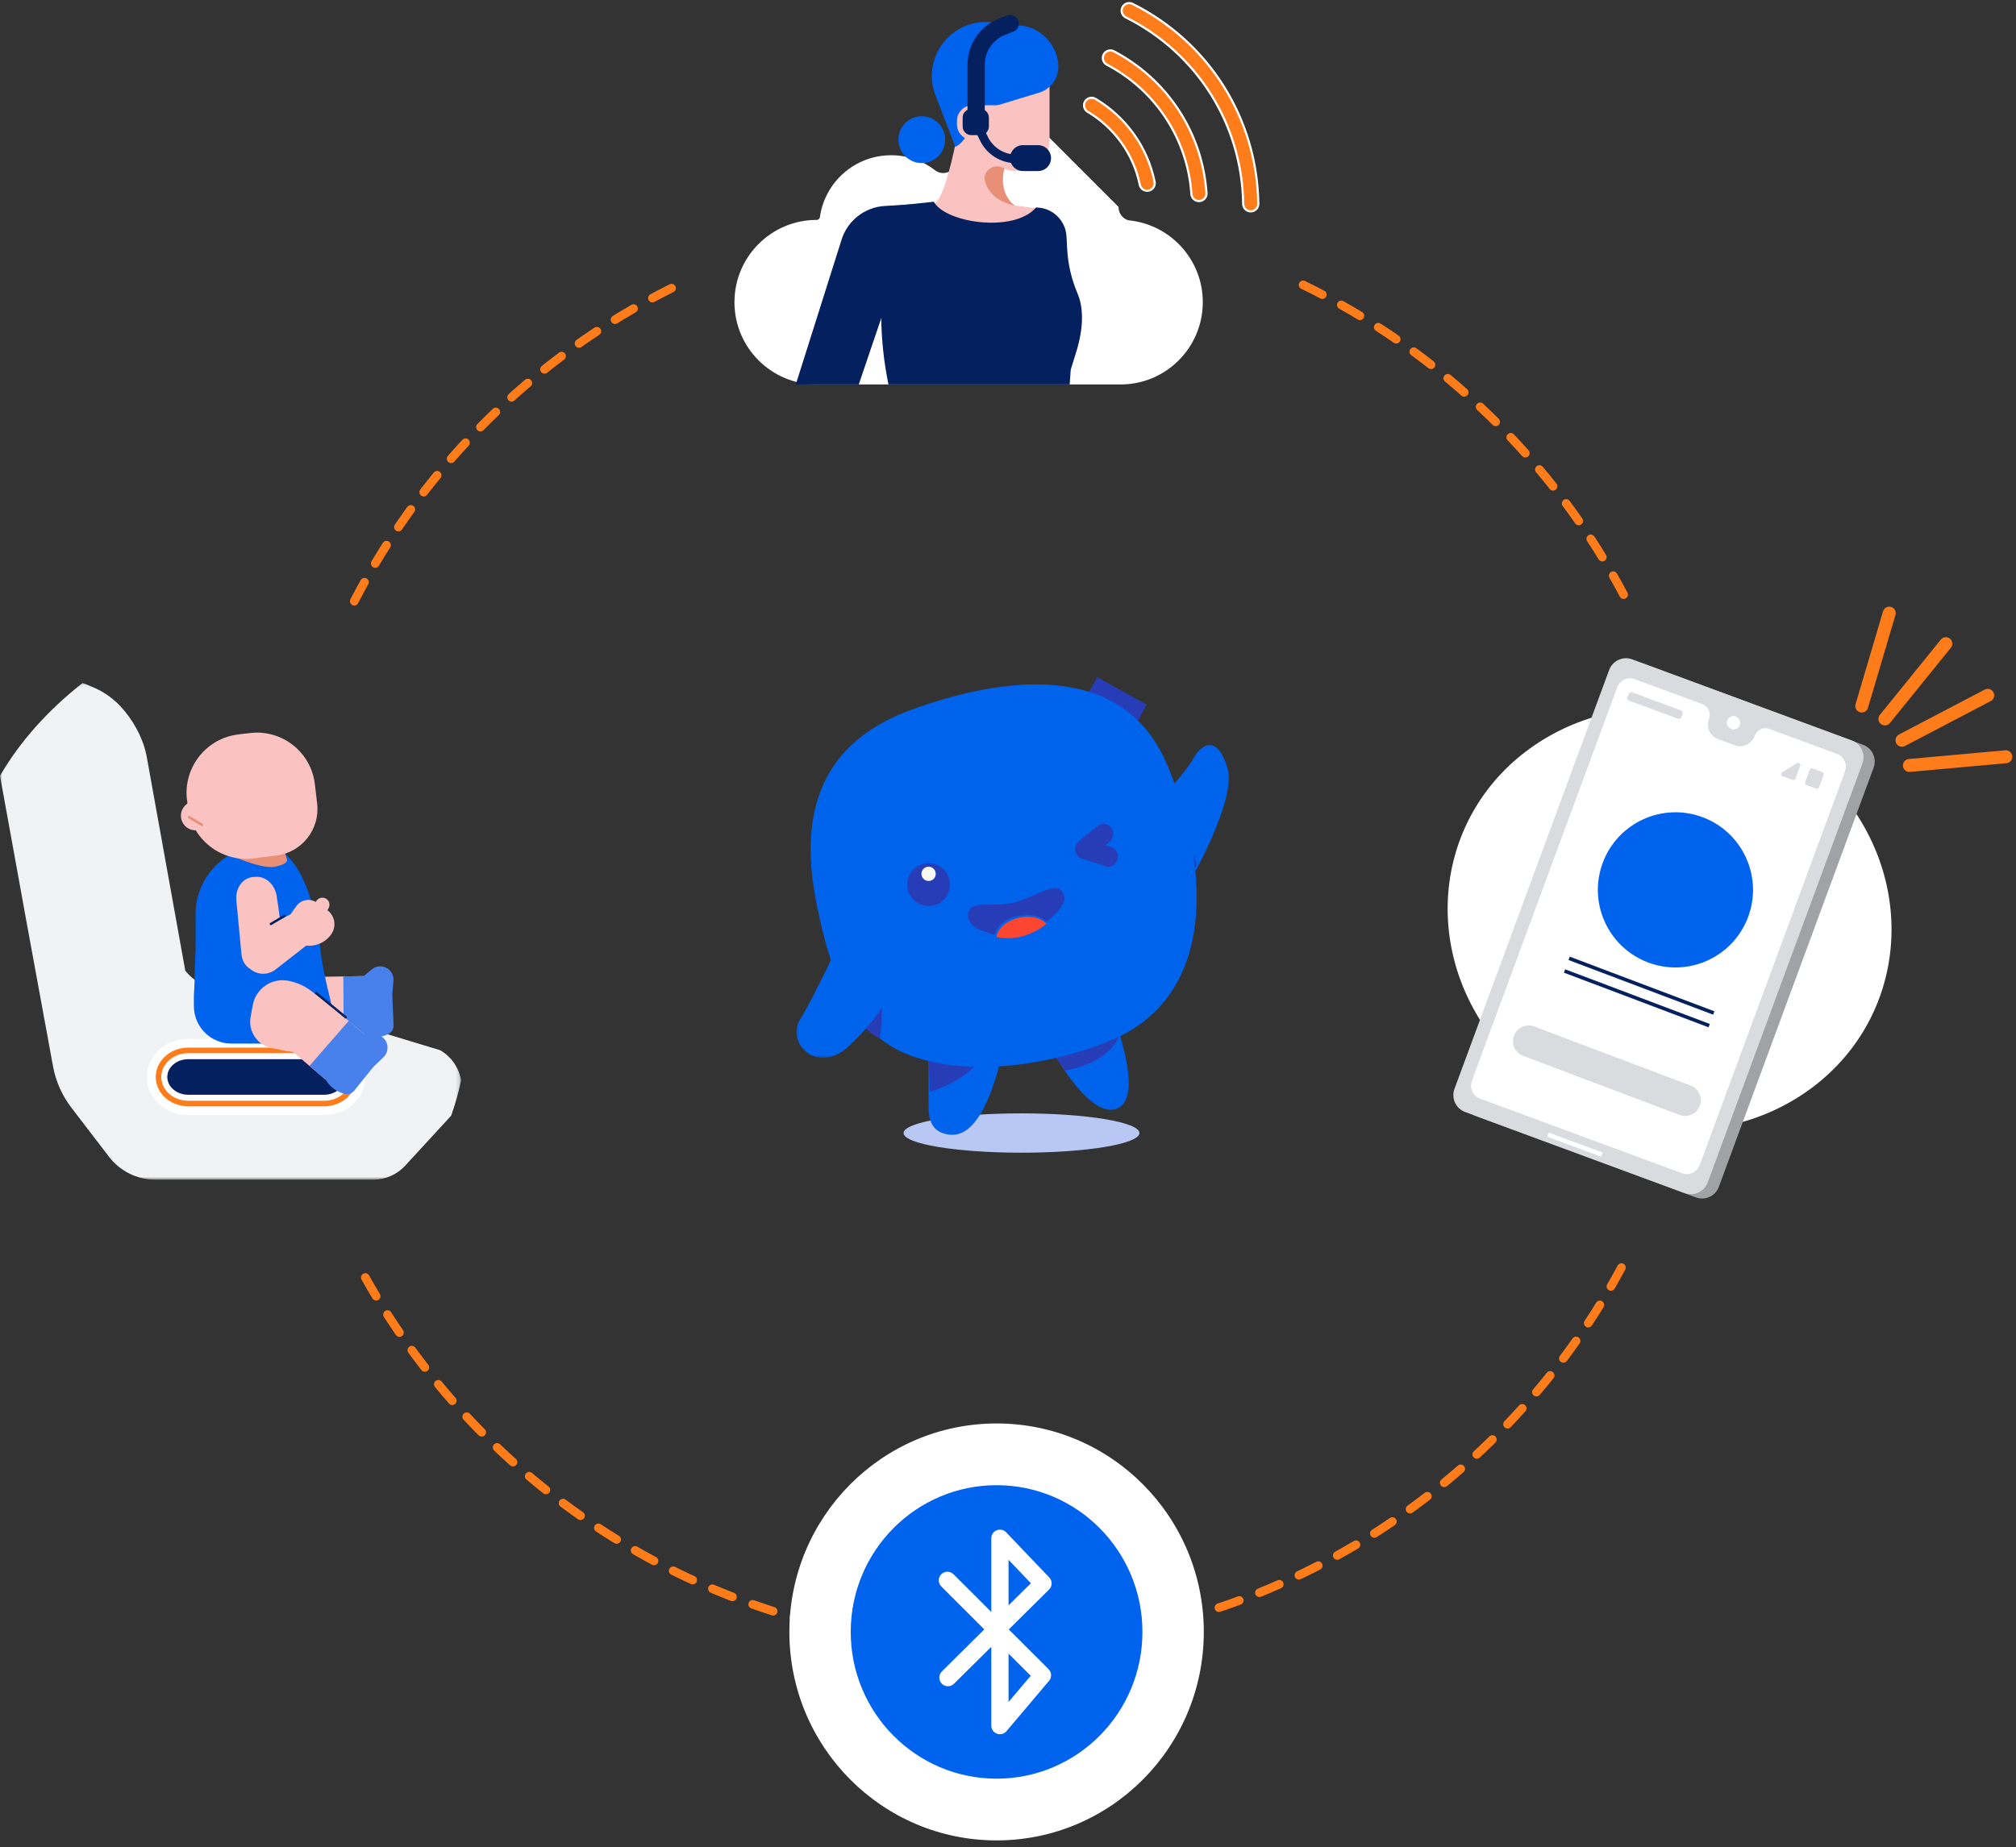 <svg xmlns="http://www.w3.org/2000/svg" xmlns:xlink="http://www.w3.org/1999/xlink" width="467" height="428" viewBox="0 0 467 428">
    <rect x="0" y="0" width="467" height="428" fill="#333333" stroke="none"/>
    <defs>
        <path id="prefix__a" d="M0 0.054L106.809 0.054 106.809 115.147 0 115.147z"/>
        <path id="prefix__c" d="M0 0.182L22.239 0.182 22.239 26.067 0 26.067z"/>
    </defs>
    <g fill="none" fill-rule="evenodd">
        <g>
            <g transform="translate(0 2) translate(0 .126) translate(0 156.059)">
                <mask id="prefix__b" fill="#fff">
                    <use xlink:href="#prefix__a"/>
                </mask>
                <path fill="#F1F2F3" d="M101.95 85.149l-26-7.878-27.72-6.725c-2.082-.768-3.914-2.083-5.307-3.809L34 17.206c-.732-4.061-2.973-8.35-6.073-11.713-1.046-1.135-2.24-2.12-3.533-2.957-1.002-.65-2.078-1.176-3.181-1.63L19.152.053C11.074 6.395 4.599 13.65 0 21.575l6.383 35.17v.003l5.932 32.313c.645 3.395 2.097 6.64 4.2 9.382l8.756 11.426c2.55 3.327 6.502 5.278 10.692 5.278h50.55c2.775 0 5.445-1.173 7.325-3.216l10.487-11.405c.068-.073.127-.153.192-.229.97-2.708 1.722-5.432 2.292-8.165-.491-2.907-2.255-5.488-4.858-6.983" mask="url(#prefix__b)"/>
            </g>
            <path fill="#05205E" d="M43.598 253.889c-3.493 0-6.472-2.242-7.083-5.333-.079-.398-.118-.772-.118-1.143 0-3.572 3.23-6.477 7.201-6.477H75.08c3.97 0 7.2 2.905 7.2 6.477 0 .368-.038.742-.117 1.141-.61 3.093-3.59 5.335-7.083 5.335H43.598z" transform="translate(0 2) translate(0 .126)"/>
            <path fill="#FFF" d="M75.08 238.578H43.598c-5.27 0-9.557 3.963-9.557 8.834 0 .526.052 1.05.161 1.6.83 4.193 4.78 7.235 9.396 7.235H75.08c4.615 0 8.566-3.042 9.395-7.232.11-.553.162-1.077.162-1.603 0-4.87-4.287-8.834-9.557-8.834m0 4.716c2.675 0 4.843 1.844 4.843 4.118 0 .235-.029.464-.072.687-.386 1.947-2.372 3.432-4.771 3.432H43.598c-2.4 0-4.386-1.485-4.771-3.432-.044-.223-.072-.452-.072-.687 0-2.274 2.168-4.118 4.843-4.118H75.08" transform="translate(0 2) translate(0 .126)"/>
            <path fill="#FF7C1A" d="M75.08 240.614H43.598c-4.147 0-7.522 3.05-7.522 6.798 0 .392.04.786.123 1.206.64 3.24 3.753 5.593 7.4 5.593h31.48c3.647 0 6.759-2.352 7.4-5.592.082-.42.123-.815.123-1.207 0-3.748-3.374-6.798-7.522-6.798m0 1.286c3.438 0 6.236 2.473 6.236 5.512 0 .306-.032.62-.099.957-.522 2.64-3.103 4.556-6.137 4.556H43.598c-3.034 0-5.616-1.917-6.137-4.556-.067-.337-.1-.65-.1-.957 0-3.039 2.798-5.512 6.237-5.512H75.08" transform="translate(0 2) translate(0 .126)"/>
            <path fill="#FBC2C2" d="M67.403 224.349c-.842.086-1.68.348-2.454.811l-2.089 1.25c-3.329 1.993-4.413 6.308-2.421 9.638l1.435 2.4c1.763 2.948 5.58 3.907 8.526 2.144l4.281-2.563 9.773-.151-.215-13.836-16.837.262v.045z" transform="translate(0 2) translate(0 .126)"/>
            <path fill="#4881EC" d="M84.767 237.937l-.314-.094.001.034-4.845.076-.075-13.837 4.705-.073 1.683-1.385c1.308-1.283 3.438-1.148 4.573.289.487.616.72 1.394.653 2.176l-.262 3.019c-.011.133-.014.266-.008.4l.3 6.885c.036.82-.402 1.587-1.124 1.974-1.622.87-3.523 1.062-5.287.536" transform="translate(0 2) translate(0 .126)"/>
            <path fill="#0063ED" d="M61.21 232.102c-8.787 0-15.911-7.127-15.911-15.918v-6.466c0-8.792 7.124-15.918 15.911-15.918 7.631 0 11.777 12.79 12.736 21.915.355 3.38.898 6.736 1.677 10.044l1.033 4.395c0 8.792-6.658 1.948-15.445 1.948" transform="translate(0 2) translate(0 .126)"/>
            <path fill="#0063ED" d="M77.047 231.975L47.991 229.531 45.375 210.317 72.917 215.816z" transform="translate(0 2) translate(0 .126)"/>
            <path fill="#0063ED" d="M66.744 239.679H53.608c-4.802 0-8.694-3.894-8.694-8.697v-2.535c.584-7.02-.662-25.722 6.193-13.254l21.81 3.74c-.623 0 3.185 7.19 3.185 9.514 0 0-3.158 11.232-9.358 11.232" transform="translate(0 2) translate(0 .126)"/>
            <path fill="#FBC2C2" d="M66.747 225.113c-3.815-.706-7.48 1.815-8.186 5.632l-.508 2.75c-.625 3.377 1.605 6.62 4.981 7.245l4.906.908 7.433 6.349 8.98-10.524s-7.84-6.785-12.53-10.19c-1.509-1.094-3.244-1.83-5.076-2.17" transform="translate(0 2) translate(0 .126)"/>
            <path fill="#4881EC" d="M75.57 248.248l-.174-.277-.023.026-3.685-3.147 9.087-10.433 3.579 3.056 2.178.075c1.828-.099 3.338 1.411 3.24 3.24-.042.784-.38 1.522-.948 2.064l-2.191 2.093c-.096.092-.187.19-.27.294l-4.325 5.366c-.514.638-1.35.924-2.147.738-1.792-.422-3.346-1.534-4.321-3.095" transform="translate(0 2) translate(0 .126)"/>
            <path fill="#E78F77" d="M52.64 195.697s7.632 3.604 10.938 3.014c3.305-.59 2.918-1.65 2.918-1.65l-.935-3.065-10.578-1.178-2.342 2.88z" transform="translate(0 2) translate(0 .126)"/>
            <path fill="#FBC2C2" d="M73.466 184.073l-.529-4.507c-.869-7.412-7.579-12.715-14.987-11.846l-1.964.23-.728.086c-7.477.877-12.827 7.65-11.95 15.13.01.09.035.176.058.262.008.35.048.797.136 1.399.877 7.478 7.649 12.83 15.125 11.954l.781-.092c.301-.035.598-.084.892-.138l3.649-.428c5.954-.698 10.215-6.093 9.517-12.05" transform="translate(0 2) translate(0 .126)"/>
            <path fill="#FBC2C2" d="M52.89 188.907l-6.996 1.294c-1.83.339-3.588-.871-3.927-2.702-.339-1.832.87-3.59 2.701-3.929l6.997-1.295 1.226 6.632z" transform="translate(0 2) translate(0 .126)"/>
            <path fill="#05205E" d="M80.084 233.86c-.062 0-.124-.02-.176-.062l-6.854-5.61c-.119-.098-.137-.272-.04-.39.097-.12.272-.137.39-.04l6.855 5.611c.12.097.136.27.04.39-.055.067-.135.101-.215.101" transform="translate(0 2) translate(0 .126)"/>
            <path fill="#E78F77" d="M46.775 189.282c-.052 0-.104-.013-.152-.042l-2.945-1.768c-.14-.084-.185-.265-.102-.404.084-.14.267-.184.404-.101l2.946 1.768c.14.084.185.265.101.404-.055.092-.153.143-.252.143" transform="translate(0 2) translate(0 .126)"/>
            <path fill="#FBC2C2" d="M64.52 208.348l-.373-2.455c-.282-2.995-2.602-5.157-5.18-4.829-2.6 0-4.494 2.456-4.21 5.457l1.173 12.428c.241 2.557 2.225 4.283 4.38 3.682.4-.112.65-.258.666-.285.448-.057.874-.19 1.27-.38.314-.136.62-.31.912-.53 1.677-1.046 2.612-3.196 2.34-5.384-.414-3.315-.964-7.697-.979-7.704" transform="translate(0 2) translate(0 .126)"/>
            <path fill="#FBC2C2" d="M76.722 214.366c1.281-1.803.875-4.29-.89-5.604l.145-.205c.473-.666.464-1.603-.109-2.184-.746-.757-1.95-.632-2.537.194l-.208.293c-1.491-.884-3.43-.507-4.452.932l-1.362 1.918-6.127 3.13-2.177 1.028c-1.485.701-2.499 2.135-2.64 3.77-.045.537-.044 1.055-.017 1.526.075 1.301.714 2.503 1.732 3.317 1.676 1.342 4.055 1.357 5.748.035l7.086-5.532c2.192.23 4.44-.692 5.808-2.618" transform="translate(0 2) translate(0 .126)"/>
            <path fill="#05205E" d="M62.614 212.205c-.042-.023-.08-.057-.106-.102-.079-.132-.035-.301.097-.38l3.126-1.854c.13-.078.301-.036.379.097.078.131.035.301-.097.38l-3.125 1.854c-.087.051-.19.05-.274.005" transform="translate(0 2) translate(0 .126)"/>
            <path fill="#FFF" d="M418.122 251.064c-22.496 15.418-54.776 9.906-72.1-12.311-17.323-22.217-13.13-52.727 9.365-68.145s54.776-9.906 72.1 12.311c17.323 22.217 13.13 52.726-9.365 68.145" transform="translate(0 2) translate(0 .126)"/>
            <path fill="#A0A2A5" d="M392.86 275.323l-50.927-18.815c-2.138-.79-3.231-3.164-2.442-5.302l35.856-97.13c.79-2.139 3.164-3.233 5.301-2.442l50.928 18.814c2.138.79 3.231 3.164 2.441 5.303l-35.856 97.13c-.79 2.138-3.163 3.232-5.301 2.442" transform="translate(0 2) translate(0 .126)"/>
            <path fill="#D9DBDE" d="M390.248 274.317l-50.867-18.792c-2.154-.796-3.256-3.19-2.46-5.344l35.834-97.07c.795-2.156 3.187-3.258 5.342-2.462l50.867 18.792c2.154.796 3.256 3.189 2.46 5.345l-35.834 97.07c-.796 2.155-3.187 3.257-5.342 2.46" transform="translate(0 2) translate(0 .126)"/>
            <path fill="#FFF" d="M425.534 172.548l-15.675-5.791c-1.358-.502-2.879.226-3.396 1.627-.696 1.885-2.742 2.866-4.571 2.19l-3.957-1.461c-1.83-.676-2.748-2.752-2.052-4.638.517-1.4-.165-2.942-1.523-3.444l-15.675-5.79c-1.638-.606-3.471.272-4.094 1.961l-33.617 91.063c-.624 1.689.199 3.548 1.837 4.153l46.85 17.308c1.637.605 3.47-.274 4.094-1.962l33.616-91.063c.623-1.689-.2-3.548-1.837-4.153" transform="translate(0 2) translate(0 .126)"/>
            <path fill="#D9DBDE" d="M420.767 180.627l-2.351-.869c-.236-.087-.357-.349-.27-.585l1.105-2.994c.088-.236.35-.356.586-.27l2.35.87c.237.087.357.349.27.585l-1.105 2.993c-.087.237-.349.357-.585.27M415.262 178.593l-2.361-.872c-.405-.15-.457-.7-.087-.923l3.45-2.08c.417-.251.917.162.749.618l-1.09 2.953c-.099.266-.395.403-.661.304M377.35 160.214l11.342 4.19c.32.118.677-.046.795-.367l.282-.762c.118-.32-.046-.677-.367-.795l-11.341-4.19c-.321-.12-.677.045-.795.366l-.282.762c-.118.321.046.678.366.796" transform="translate(0 2) translate(0 .126)"/>
            <path fill="#FFF" d="M403.02 165.87c-.295.797-1.18 1.205-1.976.91-.797-.294-1.204-1.179-.91-1.976.294-.797 1.179-1.204 1.976-.91.796.294 1.204 1.18.91 1.976M371.257 264.923L358.753 260.304 358.399 261.266 370.902 265.885z" transform="translate(0 2) translate(0 .126)"/>
            <path fill="#D9DBDE" d="M389.06 256.214l-36.227-13.692c-1.88-.71-2.827-2.81-2.117-4.69.71-1.88 2.808-2.828 4.688-2.117l36.227 13.691c1.88.71 2.828 2.81 2.117 4.69-.71 1.88-2.808 2.828-4.688 2.118" transform="translate(0 2) translate(0 .126)"/>
            <path fill="#05205E" d="M363.339 220.315L363.632 219.538 397.133 232.198 396.839 232.975zM362.274 223.244L362.568 222.467 396.068 235.128 395.774 235.905z" transform="translate(0 2) translate(0 .126)"/>
            <path fill="#0063ED" d="M404.92 210.414c-3.507 9.286-13.875 13.97-23.158 10.462-9.284-3.508-13.966-13.88-10.459-23.167 3.507-9.286 13.875-13.97 23.159-10.463 9.282 3.509 13.965 13.881 10.458 23.168" transform="translate(0 2) translate(0 .126)"/>
            <path stroke="#FF7C1A" stroke-linecap="round" stroke-linejoin="round" stroke-width="3" d="M440.581 169.399L460.451 158.985M442.307 175.233L464.64 173.219M436.634 164.456L450.748 147.017M431.27 161.459L437.64 139.938" transform="translate(0 2) translate(0 .126)"/>
            <path fill="#FFF" d="M261.332 48.909c-1.33-.427-2.23-1.662-2.227-3.074v-.028c0-11.125-9.016-20.143-20.137-20.143-7.706 0-14.398 4.332-17.782 10.694-.898 1.689-3.083 2.127-4.595.957-2.814-2.177-6.342-3.473-10.174-3.473-6.47 0-12.076 3.694-14.833 9.088-.826 1.616-1.393 3.387-1.654 5.255-.051.367-.368.64-.738.64-10.526 0-19.058 8.535-19.058 19.064 0 10.53 8.532 19.066 19.058 19.066h70.374c10.525 0 19.058-8.536 19.058-19.066 0-9.933-7.595-18.089-17.292-18.98M259.104 45.807c0-11.125-9.015-20.143-20.136-20.143" transform="translate(0 2) translate(0 .126)"/>
            <path stroke="#FFF" stroke-linecap="round" stroke-width="4" d="M252.865 22.282c6.524 3.869 11.308 10.37 12.873 18.04M257.22 11.31c11.813 6.204 19.6 18.03 20.514 31.4M261.575.338c17.103 8.539 27.891 25.689 28.155 44.758" transform="translate(0 2) translate(0 .126)"/>
            <path stroke="#FF7C1A" stroke-linecap="round" stroke-linejoin="round" stroke-width="3" d="M252.865 22.282c6.524 3.869 11.308 10.37 12.873 18.04M257.22 11.31c11.813 6.204 19.6 18.03 20.514 31.4M261.575.338c17.103 8.539 27.891 25.689 28.155 44.758" transform="translate(0 2) translate(0 .126)"/>
            <path fill="#FBC2C2" d="M236.154 37.46h-1.327c-2.822 0-5.11-2.288-5.11-5.11V17.09c0-2.823 2.288-5.112 5.11-5.112h3.188c2.822 0 5.11 2.289 5.11 5.112v13.397c0 3.852-3.121 6.973-6.97 6.973" transform="translate(0 2) translate(0 .126)"/>
            <path fill="#FBC2C2" d="M203.798 45.954l-.65 17.051h44.393l-5.31-16.603-7.15-.894c-2.575-1.136-3.32-6.222-2.323-8.854l2.893-7.626-11.743-12.132s-3.98 27.22-7.597 28.134l-12.513.924z" transform="translate(0 2) translate(0 .126)"/>
            <path fill="#0063ED" d="M236.632 3.81l-6.87-.767c-9.333-1.04-16.442 8.194-13.053 16.955l4.613 11.93c1.495-.829 2.575-2.243 2.98-3.903l.978-3.989 15.445-4.697c2.636-.802 4.439-3.234 4.439-5.99 0-4.724-3.84-9.017-8.532-9.54" transform="translate(0 2) translate(0 .126)"/>
            <path fill="#FBC2C2" d="M231.61 30.308h-6.313c-2 0-3.623-1.624-3.623-3.626v-.796c0-2.002 1.622-3.626 3.623-3.626h6.313c.682 0 1.236.554 1.236 1.237v5.574c0 .683-.554 1.237-1.236 1.237" transform="translate(0 2) translate(0 .126)"/>
            <path fill="#E78F77" d="M227.707 27.849c-.095 0-.19-.03-.272-.092l-2.578-1.972c-.196-.15-.234-.43-.084-.627.15-.196.43-.234.627-.084l2.578 1.972c.196.15.234.431.084.627-.088.115-.221.176-.355.176M232.259 36.701c-2.046-.998-4.64.774-4.126 2.993 1.138 4.92 6.948 5.814 6.948 5.814s-4.023-2.683-2.417-8.621c-.136-.058-.271-.12-.405-.186" transform="translate(0 2) translate(0 .126)"/>
            <path fill="#05205E" d="M205.81 86.955h41.976l.254-3.448 1.41-4.543c1.9-6.5 1.196-10.66.152-13.106-1.401-3.287-2.212-6.792-2.4-10.361l-.15-2.846c-.198-3.754-3.298-6.696-7.056-6.696-5.133 5.946-21.004 3.576-23.685-1.342l-10.427 1.118c-1.182.127-2.074 1.132-2.059 2.322l.304 23.343c.067 5.23.63 10.44 1.68 15.559" transform="translate(0 2) translate(0 .126)"/>
            <path fill="#05205E" d="M211.117 45.214l-6.22.39c-4.6.289-8.55 3.378-9.94 7.773L184.34 86.955h14.591l7.922-23.355 4.264-18.386z" transform="translate(0 2) translate(0 .126)"/>
            <path fill="#0063ED" d="M218.943 30.235c0 2.995-2.427 5.422-5.42 5.422s-5.42-2.427-5.42-5.422c0-2.994 2.427-5.421 5.42-5.421s5.42 2.427 5.42 5.421" transform="translate(0 2) translate(0 .126)"/>
            <path fill="#05205E" d="M227.05 29.187h-2.037c-1.116 0-2.02-.905-2.02-2.021v-2.039c0-1.116.904-2.021 2.02-2.021h2.038c1.116 0 2.02.905 2.02 2.021v2.039c0 1.116-.904 2.02-2.02 2.02" transform="translate(0 2) translate(0 .126)"/>
            <path stroke="#05205E" stroke-linecap="round" stroke-linejoin="round" stroke-width="4" d="M226.119 25.69V12.86c0-3.902 2.4-7.4 6.04-8.803l1.85-.713" transform="translate(0 2) translate(0 .126)"/>
            <path stroke="#05205E" stroke-linecap="round" stroke-linejoin="round" stroke-width="6" d="M236.976 34.5c.151.005.303.007.455.007h3.037" transform="translate(0 2) translate(0 .126)"/>
            <path stroke="#05205E" stroke-linecap="round" stroke-linejoin="round" stroke-width="2" d="M226.032 26.146l1.922 3.915c1.388 2.828 4.264 4.62 7.413 4.62h2.822" transform="translate(0 2) translate(0 .126)"/>
            <path stroke="#FF7C1A" stroke-dasharray="5" stroke-linecap="round" stroke-linejoin="round" stroke-width="2" d="M84.63 293.885C112.973 344.663 167.22 379 229.487 379c64.001 0 119.53-36.28 147.165-89.403M155.57 64.64c-32.457 16.2-58.859 42.736-74.895 75.298M376.11 135.65c-16.481-31.143-42.587-56.404-74.354-71.82" transform="translate(0 2) translate(0 .126)"/>
        </g>
        <g>
            <path fill="#FFF" d="M96.855 49c0 26.677-21.49 48.304-48 48.304S.855 75.677.855 49c0-26.678 21.49-48.304 48-48.304s48 21.626 48 48.304" transform="translate(0 2) translate(182 327.126)"/>
            <path fill="#0063ED" d="M82.641 49c0 18.778-15.126 34-33.786 34-18.66 0-33.786-15.222-33.786-34s15.127-34 33.786-34c18.66 0 33.786 15.222 33.786 34" transform="translate(0 2) translate(182 327.126)"/>
            <path stroke="#FFF" stroke-linecap="round" stroke-linejoin="round" stroke-width="4" d="M37.588 59.581L59.605 37.756 49.627 27.3 49.627 70.7 59.481 59.041 37.464 37.05" transform="translate(0 2) translate(182 327.126)"/>
        </g>
        <g>
            <path fill="#B9C7F4" d="M79.948 106.03c0 2.516-12.231 4.556-27.32 4.556-15.088 0-27.32-2.04-27.32-4.556s12.232-4.556 27.32-4.556c15.089 0 27.32 2.04 27.32 4.556" transform="translate(0 2) translate(184 154.5)"/>
            <path fill="#0063EC" d="M31.104 88.232v11.77c0 3.461 1.104 5.538 3.863 6.23 2.76.693 8.279.693 12.694-16.615l-8.83-5.539-7.727 4.154z" transform="translate(0 2) translate(184 154.5)"/>
            <path fill="#273DB8" d="M31.104 87.392l.275 9.112s8.003-2.363 11.315-7.087l-11.59-2.025z" transform="translate(0 2) translate(184 154.5)"/>
            <path fill="#0063EC" d="M60.907 88.782s7.9 14.066 13.894 11.566c5.993-2.501 0-18.755 0-18.755l-13.894 7.19z" transform="translate(0 2) translate(184 154.5)"/>
            <path fill="#273DB8" d="M60.08 87.922l2.61 3.612s9.959-1.193 12.816-8.45c2.856-7.258-15.427 4.838-15.427 4.838" transform="translate(0 2) translate(184 154.5)"/>
            <path fill="#0063EC" d="M83.26 30.145s6.86-6.784 9.126-10.823c2.267-4.037 5.857-5.124 7.982 2.215 2.125 7.339-8.686 26.094-8.686 26.094s-8.002-8.754-8.423-17.486" transform="translate(0 2) translate(184 154.5)"/>
            <path fill="#273DB8" d="M88.258 36.797c.856 2.634 2.21 7.375 2.451 11.662 0 0 2.367-3.952 2.482-4.504.09-.435-1.81-5.115-3.938-7.708-.404-.493-1.192-.057-.995.55M65.046 9.249L70.21.414 81.604 6.774 76.541 16.153z" transform="translate(0 2) translate(184 154.5)"/>
            <path fill="#0063EC" d="M5.415 54.202C1.15 34.428 4.214 16.288 27.16 7.936 47.124.671 75.667-4.104 86.217 20.365c9.7 22.495 12.466 53.69-12.98 64.245-13.91 5.769-34.117 8.87-48.027 2.762-12.54-5.506-17.193-20.56-19.795-33.17" transform="translate(0 2) translate(184 154.5)"/>
            <path fill="#273DB8" d="M35.987 47.556c.499 2.7-1.284 5.291-3.981 5.79-2.697.498-5.288-1.286-5.786-3.984-.498-2.7 1.284-5.291 3.982-5.79 2.697-.498 5.287 1.286 5.785 3.984" transform="translate(0 2) translate(184 154.5)"/>
            <path fill="#F8F8F5" d="M32.732 45.673c.166.9-.429 1.764-1.327 1.93-.9.166-1.763-.429-1.93-1.328-.165-.9.429-1.764 1.328-1.93.9-.166 1.763.428 1.929 1.328" transform="translate(0 2) translate(184 154.5)"/>
            <path fill="#273DB8" d="M61.916 49.92c-1.438-1.949-5.775 1.093-10.403 2.522-4.629 1.43-9.839-.362-11.026 2.084-1.187 2.446 1.826 4.098 1.826 4.098 1.446.715 2.846 1.174 4.19 1.432.25-1.95 2.542-3.815 5.592-4.391 2.653-.502 5.109.12 6.305 1.43 1.147-.865 2.068-1.78 2.717-2.58.965-1.188 2.237-2.644.799-4.594" transform="translate(0 2) translate(184 154.5)"/>
            <path fill="#FC4631" d="M52.28 56.093c-2.97.593-5.203 2.515-5.447 4.523 4.81.979 8.863-.877 11.59-3.05-1.165-1.35-3.557-1.99-6.143-1.473" transform="translate(0 2) translate(184 154.5)"/>
            <path fill="#273DB8" d="M20.341 74.138s-.015 7.82-.548 9.94c0 0-2.696-1.026-4.858-4.172-2.163-3.146 5.406-5.768 5.406-5.768" transform="translate(0 2) translate(184 154.5)"/>
            <g transform="translate(0 2) translate(184 154.5) translate(.473 62.541)">
                <mask id="prefix__d" fill="#fff">
                    <use xlink:href="#prefix__c"/>
                </mask>
                <path fill="#0063EC" d="M9.544.182S3.967 12.148.739 17.392c-3.088 5.012 4.037 13.093 11.737 5.685s9.764-12.941 9.764-12.941L9.544.182z" mask="url(#prefix__d)"/>
            </g>
            <path fill="#273DB8" d="M72.773 44.317c-.21 0-.423-.032-.635-.1l-5.519-1.753c-.798-.254-1.393-.962-1.539-1.83-.145-.87.183-1.752.85-2.281l4.414-3.508c.975-.775 2.359-.566 3.091.468.731 1.033.534 2.499-.442 3.274l-.916.728 1.33.423c1.167.371 1.83 1.675 1.48 2.912-.287 1.013-1.164 1.667-2.114 1.667" transform="translate(0 2) translate(184 154.5)"/>
        </g>
    </g>
</svg>
